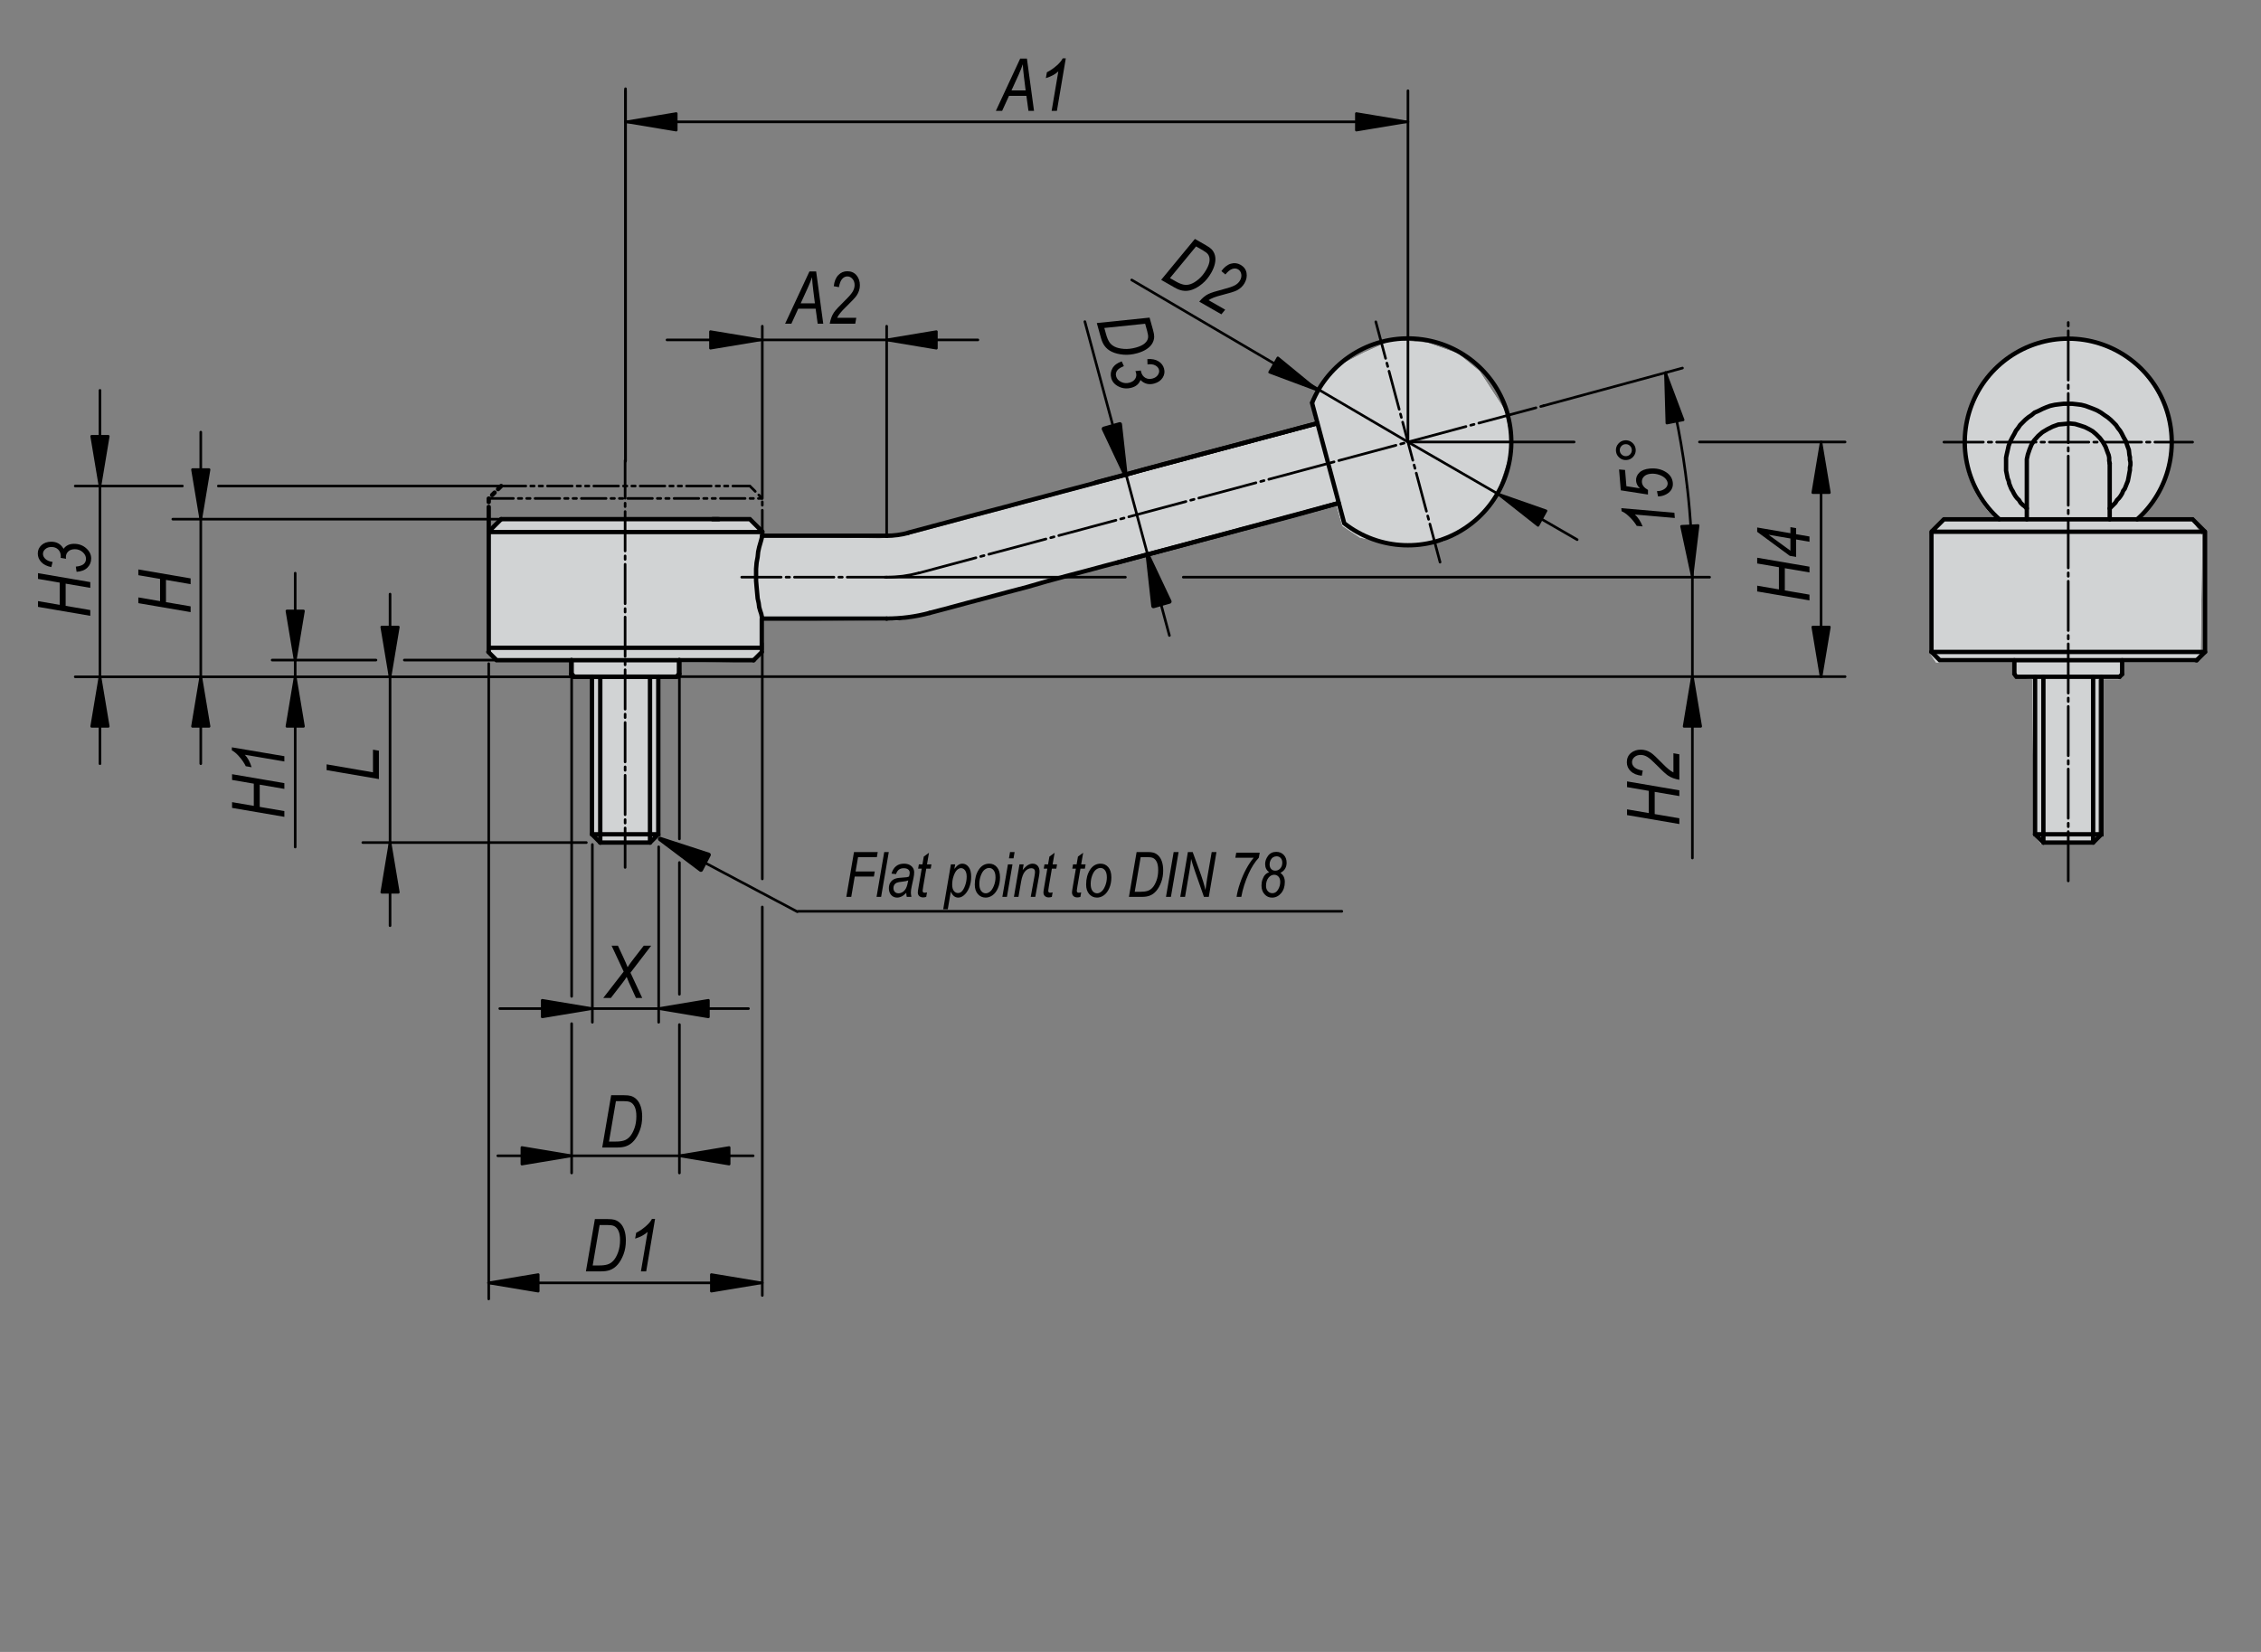 <?xml version="1.0" encoding="utf-8"?>
<!-- Generator: Adobe Illustrator 16.0.3, SVG Export Plug-In . SVG Version: 6.00 Build 0)  -->
<!DOCTYPE svg PUBLIC "-//W3C//DTD SVG 1.1//EN" "http://www.w3.org/Graphics/SVG/1.1/DTD/svg11.dtd">
<svg version="1.1" id="K0114-06400-1A32X20" xmlns="http://www.w3.org/2000/svg" xmlns:xlink="http://www.w3.org/1999/xlink"
	 x="0px" y="0px" width="650px" height="475px" viewBox="0 0 650 475" enable-background="new 0 0 650 475" xml:space="preserve">
<rect x="0" y="0" width="650" height="475" fill="#808080" stroke="none"/>
<polygon fill="#FFFFFF" points="208.565,153.489 206.14,178.223 257.588,178.502 262.936,177.66 268,175.971 384.237,145.296 
	385.926,151.205 390.993,154.583 398.028,155.988 404.214,157.115 414.916,155.708 424.762,148.953 430.391,141.636 
	434.613,128.692 432.642,117.998 425.328,106.741 419.131,101.675 410.412,98.58 400.278,97.737 392.118,101.394 385.082,105.053 
	380.298,110.398 376.92,116.31 378.327,122.5 261.808,153.74 256.742,154.583 252.802,154.865 220.439,154.3 "/>
<polygon fill="#FFFFFF" points="216.051,149.324 144.502,148.948 141.094,152.73 140.718,186.803 142.985,189.83 164.188,189.83 
	164.188,193.237 164.942,194.751 170.172,194.815 170.074,239.828 172.471,242.453 186.738,242.341 188.793,239.828 
	188.793,195.058 194.47,195.13 195.605,193.615 195.605,190.586 216.805,190.211 218.697,186.803 219.076,153.489 "/>
<g>
	<polygon fill="#FFFFFF" points="573.709,149.564 559.198,149.564 554.801,153.523 554.801,187.824 556.561,190.463 
		578.546,190.463 578.546,194.42 584.263,195.301 584.707,240.158 586.907,242.797 600.977,242.797 603.176,239.719 
		603.176,195.301 609.332,195.301 609.775,190.463 630.885,190.463 632.645,187.383 633.081,153.962 630.001,149.564 
		614.609,148.683 	"/>
	<path fill="#FFFFFF" d="M623.841,127.575c0,16.515-13.285,29.906-29.684,29.906c-16.394,0-29.682-13.391-29.682-29.906
		c0-16.518,13.288-29.905,29.682-29.905C610.556,97.67,623.841,111.057,623.841,127.575z"/>
</g>
<polygon fill="#D1D3D4" points="210.668,153.489 210.343,178.223 257.588,178.502 262.936,177.66 268,175.971 384.237,145.296 
	385.926,151.205 390.993,154.583 398.028,155.988 404.214,157.115 414.916,155.708 424.762,148.953 430.391,141.636 
	434.613,128.692 432.642,117.998 425.328,106.741 419.131,101.675 410.412,98.58 400.278,97.737 392.118,101.394 385.082,105.053 
	380.298,110.398 376.92,116.31 378.327,122.5 261.808,153.74 256.742,154.583 252.802,154.865 220.439,154.3 "/>
<polygon fill="#D1D3D4" points="216.051,149.324 144.502,148.948 141.094,152.73 140.718,186.803 142.985,189.83 164.188,189.83 
	164.188,193.237 164.942,194.751 170.172,194.815 170.074,239.828 172.471,242.453 186.738,242.341 188.793,239.828 
	188.793,195.058 194.47,195.13 195.605,193.615 195.605,190.586 216.805,190.211 218.697,186.803 219.076,153.489 "/>
<g>
	<polygon fill="#D1D3D4" points="573.709,149.564 559.198,149.564 554.801,153.523 554.801,187.824 556.561,190.463 
		578.546,190.463 578.546,194.42 584.263,195.301 584.707,240.158 586.907,242.797 600.977,242.797 603.176,239.719 
		603.176,195.301 609.332,195.301 609.775,190.463 630.885,190.463 632.645,187.383 633.081,153.962 630.001,149.564 
		614.609,148.683 	"/>
	<path fill="#D1D3D4" d="M623.841,127.575c0,16.515-13.285,29.906-29.684,29.906c-16.394,0-29.682-13.391-29.682-29.906
		c0-16.518,13.288-29.905,29.682-29.905C610.556,97.67,623.841,111.057,623.841,127.575z"/>
</g>
<path fill="none" stroke="#000000" stroke-width="1.25" stroke-linecap="round" stroke-miterlimit="1.5" d="M377.201,115.914
	l9.24,34.557c10.063,7.887,24.048,8.446,34.714,1.393c10.663-7.057,15.618-20.146,12.295-32.493"/>
<path fill="none" stroke="#000000" stroke-width="1.25" stroke-miterlimit="1.5" d="M433.513,119.342
	c-3.335-12.375-14.214-21.229-27.011-21.98c-12.791-0.749-24.632,6.771-29.387,18.672"/>
<line fill="none" stroke="#000000" stroke-width="1.25" stroke-linecap="round" stroke-miterlimit="1.5" x1="189.359" y1="194.561" x2="170.292" y2="194.561"/>
<line fill="none" stroke="#000000" stroke-width="1.25" stroke-linecap="round" stroke-miterlimit="1.5" x1="165.078" y1="194.561" x2="164.335" y2="193.817"/>
<line fill="none" stroke="#000000" stroke-width="1.25" stroke-linecap="round" stroke-miterlimit="1.5" x1="195.317" y1="193.817" x2="194.573" y2="194.561"/>
<line fill="none" stroke="#000000" stroke-width="1.25" stroke-linecap="round" stroke-miterlimit="1.5" x1="164.335" y1="193.817" x2="164.335" y2="189.799"/>
<line fill="none" stroke="#000000" stroke-width="1.25" stroke-linecap="round" stroke-miterlimit="1.5" x1="195.317" y1="189.799" x2="195.317" y2="193.817"/>
<line fill="none" stroke="#000000" stroke-width="1.25" stroke-linecap="round" stroke-miterlimit="1.5" x1="170.292" y1="194.561" x2="165.078" y2="194.561"/>
<line fill="none" stroke="#000000" stroke-width="1.25" stroke-linecap="round" stroke-miterlimit="1.5" x1="194.573" y1="194.561" x2="189.359" y2="194.561"/>
<polyline fill="none" stroke="#000000" stroke-width="1.25" stroke-linecap="round" stroke-miterlimit="1.5" points="
	219.148,177.88 219.148,177.731 219.002,177.283 218.854,176.538 218.555,175.646 218.256,174.603 218.106,173.412 217.811,172.072 
	217.661,170.432 217.511,168.794 217.363,167.006 217.363,165.368 217.363,163.58 217.511,161.793 217.811,160.153 217.96,158.664 
	218.256,157.323 218.555,156.281 218.854,155.24 219.002,154.642 219.148,154.048 "/>
<line fill="none" stroke="#000000" stroke-width="1.25" stroke-linecap="round" stroke-miterlimit="1.5" x1="219.148" y1="154.048" x2="219.148" y2="152.854"/>
<line fill="none" stroke="#000000" stroke-width="1.25" stroke-linecap="round" stroke-miterlimit="1.5" x1="140.501" y1="187.414" x2="140.501" y2="152.854"/>
<line fill="none" stroke="#000000" stroke-width="1.25" stroke-linecap="round" stroke-miterlimit="1.5" x1="218.999" y1="186.783" x2="218.999" y2="177.88"/>
<polyline fill="none" stroke="#000000" stroke-width="1.25" stroke-linecap="round" stroke-miterlimit="1.5" points="
	219.148,152.854 215.573,149.28 204.852,149.28 "/>
<line fill="none" stroke="#000000" stroke-width="1.25" stroke-linecap="round" stroke-miterlimit="1.5" x1="140.501" y1="152.854" x2="144.076" y2="149.28"/>
<line fill="none" stroke="#000000" stroke-width="1.25" stroke-linecap="round" stroke-miterlimit="1.5" x1="144.076" y1="149.28" x2="206.664" y2="149.28"/>
<polyline fill="none" stroke="#000000" stroke-width="1.25" stroke-linecap="round" stroke-miterlimit="1.5" points="254.9,154.048 
	253.259,154.048 251.475,154.048 249.835,154.048 248.047,154.048 246.41,154.048 244.77,154.048 242.982,154.048 241.345,154.048 
	239.558,154.048 237.92,154.048 236.131,154.048 234.491,154.048 232.853,154.048 231.067,154.048 229.428,154.048 227.64,154.048 
	226.002,154.048 224.214,154.048 222.578,154.048 219.148,154.048 "/>
<polyline fill="none" stroke="#000000" stroke-width="1.25" stroke-linecap="round" stroke-miterlimit="1.5" points="
	219.148,177.88 220.938,177.88 222.578,177.88 224.214,177.88 226.002,177.88 227.64,177.88 229.428,177.88 231.067,177.88 
	232.853,177.88 234.491,177.88 236.131,177.88 237.92,177.88 239.558,177.88 241.345,177.88 242.982,177.88 244.77,177.88 
	246.41,177.88 248.047,177.88 249.835,177.88 251.475,177.88 254.9,177.88 "/>
<path fill="none" stroke="#000000" stroke-width="1.25" stroke-linecap="round" stroke-miterlimit="1.5" d="M254.9,154.048
	c2.082,0,4.159-0.275,6.17-0.814"/>
<path fill="none" stroke="#000000" stroke-width="1.25" stroke-linecap="round" stroke-miterlimit="1.5" d="M254.9,177.88
	c4.167,0,8.313-0.546,12.334-1.624"/>
<polyline fill="none" stroke="#000000" stroke-width="1.25" stroke-linecap="round" stroke-miterlimit="1.5" points="
	378.692,121.725 373.032,123.212 367.52,124.703 361.859,126.191 356.353,127.682 350.691,129.17 345.028,130.662 339.518,132.152 
	333.858,133.639 328.346,135.129 322.688,136.768 317.025,138.255 311.515,139.748 305.853,141.237 300.338,142.726 
	294.674,144.216 289.162,145.705 283.498,147.195 277.838,148.685 272.325,150.174 261.156,153.153 "/>
<polyline fill="none" stroke="#000000" stroke-width="1.25" stroke-linecap="round" stroke-miterlimit="1.5" points="
	267.265,176.241 272.923,174.751 278.435,173.262 284.093,171.771 289.609,170.283 295.27,168.794 300.932,167.156 306.449,165.665 
	312.11,164.175 317.623,162.687 323.282,161.197 328.792,159.707 334.452,158.219 340.114,156.728 345.625,155.24 351.285,153.75 
	356.797,152.26 362.457,150.771 368.118,149.28 373.631,147.792 384.801,144.662 "/>
<line fill="none" stroke="#000000" stroke-width="0.75" stroke-linecap="round" stroke-miterlimit="1.5" x1="340.18" y1="165.963" x2="491.477" y2="165.963"/>
<line fill="none" stroke="#000000" stroke-width="0.75" stroke-linecap="round" stroke-miterlimit="1.5" x1="486.534" y1="165.963" x2="486.534" y2="246.723"/>
<line fill="none" stroke="#000000" stroke-width="0.75" stroke-linecap="round" stroke-miterlimit="1.5" x1="189.462" y1="194.561" x2="530.436" y2="194.561"/>
<line fill="none" stroke="#000000" stroke-width="0.75" stroke-linecap="round" stroke-miterlimit="1.5" x1="488.568" y1="127.086" x2="530.436" y2="127.086"/>
<line fill="none" stroke="#000000" stroke-width="0.75" stroke-linecap="round" stroke-miterlimit="1.5" x1="404.762" y1="127.086" x2="452.54" y2="127.086"/>
<polyline fill="none" stroke="#000000" stroke-width="0.75" stroke-linecap="round" stroke-miterlimit="1.5" points="
	523.531,194.561 523.531,160.75 523.531,127.086 "/>
<line fill="none" stroke="#000000" stroke-width="0.75" stroke-linecap="round" stroke-miterlimit="1.5" x1="443.786" y1="116.659" x2="483.68" y2="105.833"/>
<path fill="none" stroke="#000000" stroke-width="0.75" stroke-linecap="round" stroke-miterlimit="1.5" d="M486.534,165.963
	c0-8.632-0.488-17.259-1.472-25.836"/>
<path fill="none" stroke="#000000" stroke-width="0.75" stroke-linecap="round" stroke-miterlimit="1.5" d="M485.047,140.046
	c-1.275-11.099-3.367-22.089-6.267-32.878"/>
<line fill="none" stroke="#000000" stroke-width="0.75" stroke-linecap="round" stroke-miterlimit="1.5" x1="404.762" y1="127.086" x2="453.413" y2="155.178"/>
<line fill="none" stroke="#000000" stroke-width="0.75" stroke-linecap="round" stroke-miterlimit="1.5" x1="404.762" y1="127.086" x2="325.347" y2="80.5"/>
<line fill="none" stroke="#000000" stroke-width="1.25" stroke-linecap="round" stroke-miterlimit="1.5" x1="378.692" y1="121.725" x2="315.089" y2="138.705"/>
<line fill="none" stroke="#000000" stroke-width="1.25" stroke-linecap="round" stroke-miterlimit="1.5" x1="384.801" y1="144.662" x2="321.197" y2="161.793"/>
<line fill="none" stroke="#000000" stroke-width="0.75" stroke-linecap="round" stroke-miterlimit="1.5" x1="336.185" y1="182.729" x2="311.884" y2="92.479"/>
<line fill="none" stroke="#000000" stroke-width="0.75" stroke-linecap="round" stroke-miterlimit="1.5" x1="219.148" y1="143.322" x2="219.148" y2="93.802"/>
<line fill="none" stroke="#000000" stroke-width="0.75" stroke-linecap="round" stroke-miterlimit="1.5" x1="254.9" y1="154.048" x2="254.9" y2="93.802"/>
<polyline fill="none" stroke="#000000" stroke-width="0.75" stroke-linecap="round" stroke-miterlimit="1.5" points="
	191.755,97.739 221.547,97.739 281.129,97.739 "/>
<line fill="none" stroke="#000000" stroke-width="0.75" stroke-linecap="round" stroke-miterlimit="1.5" x1="179.825" y1="132.597" x2="179.825" y2="26.094"/>
<line fill="none" stroke="#000000" stroke-width="0.75" stroke-linecap="round" stroke-miterlimit="1.5" x1="404.762" y1="127.086" x2="404.762" y2="26.094"/>
<polyline fill="none" stroke="#000000" stroke-width="0.75" stroke-linecap="round" stroke-miterlimit="1.5" points="
	179.825,35.031 292.292,35.031 404.762,35.031 "/>
<line fill="none" stroke="#000000" stroke-width="0.75" stroke-linecap="round" stroke-miterlimit="1.5" x1="179.825" y1="132.597" x2="179.825" y2="25.52"/>
<line fill="none" stroke="#000000" stroke-width="0.75" stroke-linecap="round" stroke-miterlimit="1.5" x1="170.292" y1="242.834" x2="170.292" y2="293.946"/>
<line fill="none" stroke="#000000" stroke-width="0.75" stroke-linecap="round" stroke-miterlimit="1.5" x1="189.359" y1="243.5" x2="189.359" y2="293.946"/>
<polyline fill="none" stroke="#000000" stroke-width="0.75" stroke-linecap="round" stroke-miterlimit="1.5" points="
	143.68,290.011 187.422,290.011 215.169,290.011 "/>
<line fill="none" stroke="#000000" stroke-width="0.75" stroke-linecap="round" stroke-miterlimit="1.5" x1="164.335" y1="294.34" x2="164.335" y2="337.278"/>
<line fill="none" stroke="#000000" stroke-width="0.75" stroke-linecap="round" stroke-miterlimit="1.5" x1="164.335" y1="191.674" x2="164.335" y2="286.5"/>
<line fill="none" stroke="#000000" stroke-width="0.75" stroke-linecap="round" stroke-miterlimit="1.5" x1="195.317" y1="294.614" x2="195.317" y2="337.278"/>
<line fill="none" stroke="#000000" stroke-width="0.75" stroke-linecap="round" stroke-miterlimit="1.5" x1="195.317" y1="248.016" x2="195.317" y2="285.902"/>
<line fill="none" stroke="#000000" stroke-width="0.75" stroke-linecap="round" stroke-miterlimit="1.5" x1="195.317" y1="192.217" x2="195.317" y2="241.228"/>
<polyline fill="none" stroke="#000000" stroke-width="0.75" stroke-linecap="round" stroke-miterlimit="1.5" points="
	143.111,332.34 167.21,332.34 216.525,332.34 "/>
<line fill="none" stroke="#000000" stroke-width="0.75" stroke-linecap="round" stroke-miterlimit="1.5" x1="140.501" y1="190.834" x2="140.501" y2="373.5"/>
<line fill="none" stroke="#000000" stroke-width="0.75" stroke-linecap="round" stroke-miterlimit="1.5" x1="219.148" y1="260.791" x2="219.148" y2="372.5"/>
<line fill="none" stroke="#000000" stroke-width="0.75" stroke-linecap="round" stroke-miterlimit="1.5" x1="219.148" y1="184.917" x2="219.148" y2="252.723"/>
<polyline fill="none" stroke="#000000" stroke-width="0.75" stroke-linecap="round" stroke-miterlimit="1.5" points="
	140.501,368.883 179.825,368.883 219.148,368.883 "/>
<line fill="none" stroke="#000000" stroke-width="0.75" stroke-linecap="round" stroke-miterlimit="1.5" x1="143.087" y1="189.799" x2="116.236" y2="189.799"/>
<line fill="none" stroke="#000000" stroke-width="0.75" stroke-linecap="round" stroke-miterlimit="1.5" x1="108.09" y1="189.799" x2="78.242" y2="189.799"/>
<line fill="none" stroke="#000000" stroke-width="0.75" stroke-linecap="round" stroke-miterlimit="1.5" x1="84.866" y1="164.813" x2="84.866" y2="243.561"/>
<line fill="none" stroke="#000000" stroke-width="0.75" stroke-linecap="round" stroke-miterlimit="1.5" x1="148.612" y1="149.28" x2="49.678" y2="149.28"/>
<polyline fill="none" stroke="#000000" stroke-width="0.75" stroke-linecap="round" stroke-miterlimit="1.5" points="57.72,219.587 
	57.72,190.404 57.72,124.255 "/>
<line fill="none" stroke="#000000" stroke-width="0.75" stroke-linecap="round" stroke-miterlimit="1.5" stroke-dasharray="17.008,1.417,0.992,1.417" x1="264.136" y1="164.772" x2="443.786" y2="116.659"/>
<line fill="none" stroke="#000000" stroke-width="0.75" stroke-linecap="round" stroke-miterlimit="1.5" stroke-dasharray="11.339,1.417,0.992,1.417" x1="413.993" y1="161.643" x2="395.524" y2="92.527"/>
<path fill="none" stroke="#000000" stroke-width="0.75" stroke-linecap="round" stroke-miterlimit="1.5" stroke-dasharray="11.339,1.417,0.992,1.417" d="
	M254.9,165.963c3.123,0,6.234-0.41,9.252-1.217"/>
<line fill="none" stroke="#000000" stroke-width="0.75" stroke-linecap="round" stroke-miterlimit="1.5" stroke-dasharray="11.339,1.417,0.992,1.417" x1="254.9" y1="165.963" x2="212.841" y2="165.963"/>
<line fill="none" stroke="#000000" stroke-width="0.75" stroke-linecap="round" stroke-miterlimit="1.5" stroke-dasharray="7.087,1.417,0.992,1.417,0.992,1.417" x1="140.501" y1="143.322" x2="219.148" y2="143.322"/>
<polyline fill="none" stroke="#000000" stroke-width="0.75" stroke-linecap="round" stroke-miterlimit="1.5" stroke-dasharray="7.087,1.417,0.992,1.417,0.992,1.417" points="
	144.076,139.748 215.573,139.748 219.148,143.322 219.148,152.854 "/>
<polyline fill="none" stroke="#000000" stroke-width="1.25" stroke-linecap="round" stroke-miterlimit="1.5" stroke-dasharray="7.087,1.417,0.992,1.417,0.992,1.417" points="
	140.501,152.854 140.501,143.322 144.076,139.748 "/>
<polyline fill="none" stroke="#000000" stroke-width="1.25" stroke-linecap="round" stroke-miterlimit="1.5" points="
	216.655,189.84 142.773,189.84 140.389,187.453 "/>
<line fill="none" stroke="#000000" stroke-width="1.25" stroke-linecap="round" stroke-miterlimit="1.5" x1="216.655" y1="189.84" x2="219.039" y2="187.453"/>
<line fill="none" stroke="#000000" stroke-width="1.25" stroke-linecap="round" stroke-miterlimit="1.5" x1="195.207" y1="193.859" x2="195.207" y2="189.84"/>
<line fill="none" stroke="#000000" stroke-width="1.25" stroke-linecap="round" stroke-miterlimit="1.5" x1="164.225" y1="189.84" x2="164.225" y2="193.859"/>
<line fill="none" stroke="#000000" stroke-width="1.25" stroke-linecap="round" stroke-miterlimit="1.5" x1="180.458" y1="194.607" x2="164.967" y2="194.607"/>
<line fill="none" stroke="#000000" stroke-width="1.25" stroke-linecap="round" stroke-miterlimit="1.5" x1="194.46" y1="194.607" x2="180.458" y2="194.607"/>
<line fill="none" stroke="#000000" stroke-width="1.25" stroke-linecap="round" stroke-miterlimit="1.5" x1="194.46" y1="194.607" x2="195.207" y2="193.859"/>
<line fill="none" stroke="#000000" stroke-width="1.25" stroke-linecap="round" stroke-miterlimit="1.5" x1="164.225" y1="193.859" x2="164.967" y2="194.607"/>
<line fill="none" stroke="#000000" stroke-width="1.25" stroke-linecap="round" stroke-miterlimit="1.5" x1="140.627" y1="186.263" x2="218.552" y2="186.263"/>
<line fill="none" stroke="#000000" stroke-width="1.25" stroke-linecap="round" stroke-miterlimit="1.5" x1="170.181" y1="194.607" x2="170.181" y2="239.89"/>
<polyline fill="none" stroke="#000000" stroke-width="1.25" stroke-linecap="round" stroke-miterlimit="1.5" points="
	189.246,194.607 189.246,239.89 170.181,239.89 "/>
<polyline fill="none" stroke="#000000" stroke-width="1.25" stroke-linecap="round" stroke-miterlimit="1.5" points="
	172.563,242.273 186.866,242.273 189.246,239.89 "/>
<line fill="none" stroke="#000000" stroke-width="1.25" stroke-linecap="round" stroke-miterlimit="1.5" x1="172.563" y1="242.273" x2="170.181" y2="239.89"/>
<line fill="none" stroke="#000000" stroke-width="1.25" stroke-linecap="round" stroke-miterlimit="1.5" x1="172.563" y1="242.273" x2="172.563" y2="194.607"/>
<line fill="none" stroke="#000000" stroke-width="1.25" stroke-linecap="round" stroke-miterlimit="1.5" x1="186.866" y1="242.273" x2="186.866" y2="194.607"/>
<line fill="none" stroke="#000000" stroke-width="0.75" stroke-linecap="round" stroke-miterlimit="1.5" stroke-dasharray="11.339,1.417,0.992,1.417" x1="179.713" y1="249.419" x2="179.713" y2="132.382"/>
<line fill="none" stroke="#000000" stroke-width="0.75" stroke-linecap="round" stroke-miterlimit="1.5" x1="168.563" y1="242.273" x2="104.299" y2="242.273"/>
<polyline fill="none" stroke="#000000" stroke-width="0.75" stroke-linecap="round" stroke-miterlimit="1.5" points="
	112.132,170.833 112.132,199.433 112.132,266.166 "/>
<path fill="none" stroke="#000000" stroke-width="1.25" stroke-linecap="round" stroke-miterlimit="1.5" d="M614.404,149.321
	c9.2-8.212,12.378-21.256,7.984-32.783c-4.384-11.53-15.438-19.15-27.769-19.161c-12.339-0.012-23.403,7.591-27.812,19.11
	c-4.413,11.519-1.258,24.569,7.931,32.798"/>
<polyline fill="none" stroke="#000000" stroke-width="1.25" stroke-linecap="round" stroke-miterlimit="1.5" points="
	582.675,146.196 582.077,145.598 581.481,145.153 580.883,144.558 580.438,143.81 579.841,143.213 579.395,142.62 578.945,141.874 
	578.654,141.277 578.204,140.532 577.902,139.791 577.607,139.043 577.461,138.299 577.163,137.556 577.016,136.81 576.86,136.064 
	576.713,135.32 576.713,134.426 576.713,133.681 576.713,132.937 576.713,132.341 576.713,131.595 576.86,130.852 577.163,129.51 
	577.461,128.169 577.902,126.979 578.506,125.787 579.099,124.744 579.549,123.85 580.141,123.105 580.74,122.213 581.481,121.469 
	582.225,120.723 583.118,119.979 584.013,119.383 584.91,118.639 585.948,118.189 587.14,117.593 588.187,117.146 589.375,116.703 
	590.719,116.403 591.908,116.255 593.25,116.104 594.441,116.104 595.779,116.104 597.122,116.255 598.311,116.403 599.506,116.703 
	600.699,117.146 601.888,117.593 602.929,118.04 603.972,118.639 605.019,119.383 605.912,119.979 606.803,120.723 607.551,121.469 
	608.293,122.213 608.888,123.105 609.489,123.85 609.932,124.597 610.531,125.787 611.126,126.83 611.574,128.169 612.014,129.363 
	612.17,130.852 612.314,131.449 612.314,132.19 612.467,132.937 612.467,133.681 612.314,134.426 612.314,135.172 612.17,135.915 
	612.014,136.81 611.87,137.556 611.72,138.299 611.419,139.043 611.126,139.791 610.826,140.532 610.378,141.129 610.083,141.874 
	609.634,142.62 609.188,143.213 608.591,143.81 608.145,144.558 607.551,145.153 607.105,145.598 606.506,146.196 "/>
<polyline fill="none" stroke="#000000" stroke-width="1.25" stroke-linecap="round" stroke-miterlimit="1.5" points="
	558.837,149.321 630.336,149.321 633.915,152.897 555.264,152.897 558.837,149.321 "/>
<polyline fill="none" stroke="#000000" stroke-width="1.25" stroke-linecap="round" stroke-miterlimit="1.5" points="
	631.529,189.84 557.652,189.84 555.264,187.453 "/>
<polyline fill="none" stroke="#000000" stroke-width="1.25" stroke-linecap="round" stroke-miterlimit="1.5" points="
	631.529,189.84 633.915,187.453 633.915,152.897 "/>
<line fill="none" stroke="#000000" stroke-width="1.25" stroke-linecap="round" stroke-miterlimit="1.5" x1="555.264" y1="152.897" x2="555.264" y2="187.453"/>
<polyline fill="none" stroke="#000000" stroke-width="1.25" stroke-linecap="round" stroke-miterlimit="1.5" points="
	582.675,149.321 582.675,133.234 582.675,132.044 582.968,130.701 583.419,129.363 584.013,127.872 584.755,126.682 585.948,125.34 
	587.14,124.296 588.631,123.404 590.123,122.659 591.76,122.063 593.396,121.913 595.036,121.765 596.528,121.913 598.018,122.361 
	599.357,122.807 600.55,123.404 601.594,123.999 602.637,124.892 603.674,125.935 604.566,127.128 605.316,128.467 605.912,130.104 
	606.207,130.852 606.36,131.595 606.36,132.491 606.506,133.234 "/>
<polyline fill="none" stroke="#000000" stroke-width="1.25" stroke-linecap="round" stroke-miterlimit="1.5" points="
	606.506,149.321 606.506,148.576 606.506,147.833 606.506,147.086 606.506,146.343 606.506,145.45 606.506,144.706 606.506,143.959 
	606.506,143.213 606.506,142.471 606.506,141.726 606.506,140.98 606.506,140.235 606.506,139.344 606.506,138.597 606.506,137.854 
	606.506,137.107 606.506,136.362 606.506,135.62 606.506,134.872 606.506,133.234 "/>
<line fill="none" stroke="#000000" stroke-width="1.25" stroke-linecap="round" stroke-miterlimit="1.5" x1="579.099" y1="189.84" x2="579.099" y2="193.859"/>
<line fill="none" stroke="#000000" stroke-width="1.25" stroke-linecap="round" stroke-miterlimit="1.5" x1="610.083" y1="193.859" x2="610.083" y2="189.84"/>
<polyline fill="none" stroke="#000000" stroke-width="1.25" stroke-linecap="round" stroke-miterlimit="1.5" points="
	609.338,194.607 579.697,194.607 579.099,193.859 "/>
<line fill="none" stroke="#000000" stroke-width="1.25" stroke-linecap="round" stroke-miterlimit="1.5" x1="609.338" y1="194.607" x2="610.083" y2="193.859"/>
<line fill="none" stroke="#000000" stroke-width="1.25" stroke-linecap="round" stroke-miterlimit="1.5" x1="585.054" y1="194.607" x2="585.054" y2="239.89"/>
<polyline fill="none" stroke="#000000" stroke-width="1.25" stroke-linecap="round" stroke-miterlimit="1.5" points="
	604.121,194.607 604.121,239.89 585.054,239.89 "/>
<polyline fill="none" stroke="#000000" stroke-width="1.25" stroke-linecap="round" stroke-miterlimit="1.5" points="
	587.441,242.273 601.741,242.273 604.121,239.89 "/>
<line fill="none" stroke="#000000" stroke-width="1.25" stroke-linecap="round" stroke-miterlimit="1.5" x1="587.441" y1="242.273" x2="585.054" y2="239.89"/>
<line fill="none" stroke="#000000" stroke-width="1.25" stroke-linecap="round" stroke-miterlimit="1.5" x1="555.264" y1="187.453" x2="633.915" y2="187.453"/>
<line fill="none" stroke="#000000" stroke-width="1.25" stroke-linecap="round" stroke-miterlimit="1.5" x1="587.441" y1="242.273" x2="587.441" y2="194.607"/>
<line fill="none" stroke="#000000" stroke-width="1.25" stroke-linecap="round" stroke-miterlimit="1.5" x1="601.741" y1="242.273" x2="601.741" y2="194.607"/>
<line fill="none" stroke="#000000" stroke-width="0.75" stroke-linecap="round" stroke-miterlimit="1.5" stroke-dasharray="14.173,1.417,0.992,1.417" x1="594.588" y1="253.296" x2="594.588" y2="91.417"/>
<line fill="none" stroke="#000000" stroke-width="0.75" stroke-linecap="round" stroke-miterlimit="1.5" stroke-dasharray="11.339,1.417,0.992,1.417" x1="558.837" y1="127.128" x2="630.336" y2="127.128"/>
<line fill="none" stroke="#000000" stroke-width="1.25" stroke-linecap="round" stroke-miterlimit="1.5" x1="140.627" y1="152.981" x2="218.552" y2="152.981"/>
<line fill="none" stroke="#000000" stroke-width="0.75" stroke-linecap="round" stroke-miterlimit="1.5" x1="144.076" y1="139.748" x2="62.765" y2="139.748"/>
<line fill="none" stroke="#000000" stroke-width="0.75" stroke-linecap="round" stroke-miterlimit="1.5" x1="52.43" y1="139.748" x2="21.63" y2="139.748"/>
<line fill="none" stroke="#000000" stroke-width="0.75" stroke-linecap="round" stroke-miterlimit="1.5" x1="164.967" y1="194.607" x2="21.63" y2="194.607"/>
<line fill="none" stroke="#000000" stroke-width="0.75" stroke-linecap="round" stroke-miterlimit="1.5" x1="28.742" y1="112.244" x2="28.742" y2="219.594"/>
<polyline stroke="#000000" stroke-width="0.75" stroke-linecap="round" stroke-linejoin="round" stroke-miterlimit="1.5" points="
	28.742,208.862 26.358,208.862 28.742,194.561 31.126,208.862 28.742,208.862 "/>
<polyline stroke="#000000" stroke-width="0.75" stroke-linecap="round" stroke-linejoin="round" stroke-miterlimit="1.5" points="
	57.72,208.862 55.337,208.862 57.72,194.561 60.104,208.862 57.72,208.862 "/>
<polyline stroke="#000000" stroke-width="0.75" stroke-linecap="round" stroke-linejoin="round" stroke-miterlimit="1.5" points="
	84.866,208.862 82.482,208.862 84.866,194.561 87.249,208.862 84.866,208.862 "/>
<polyline stroke="#000000" stroke-width="0.75" stroke-linecap="round" stroke-linejoin="round" stroke-miterlimit="1.5" points="
	112.132,256.57 109.75,256.57 112.132,242.271 114.517,256.57 112.132,256.57 "/>
<polyline stroke="#000000" stroke-width="0.75" stroke-linecap="round" stroke-linejoin="round" stroke-miterlimit="1.5" points="
	486.534,208.862 484.153,208.862 486.534,194.561 488.921,208.862 486.534,208.862 "/>
<polyline stroke="#000000" stroke-width="0.75" stroke-linecap="round" stroke-linejoin="round" stroke-miterlimit="1.5" points="
	523.531,141.649 521.148,141.649 523.531,127.35 525.916,141.649 523.531,141.649 "/>
<polyline stroke="#000000" stroke-width="0.75" stroke-linecap="round" stroke-linejoin="round" stroke-miterlimit="1.5" points="
	481.535,121.199 479.197,121.658 478.781,107.167 483.874,120.738 481.535,121.199 "/>
<polyline stroke="#000000" stroke-width="0.75" stroke-linecap="round" stroke-linejoin="round" stroke-miterlimit="1.5" points="
	28.742,125.448 31.126,125.448 28.742,139.747 26.358,125.448 28.742,125.448 "/>
<polyline stroke="#000000" stroke-width="0.75" stroke-linecap="round" stroke-linejoin="round" stroke-miterlimit="1.5" points="
	57.72,135.025 60.104,135.025 57.72,149.321 55.337,135.025 57.72,135.025 "/>
<polyline stroke="#000000" stroke-width="0.75" stroke-linecap="round" stroke-linejoin="round" stroke-miterlimit="1.5" points="
	84.866,175.674 87.249,175.674 84.866,189.973 82.482,175.674 84.866,175.674 "/>
<polyline stroke="#000000" stroke-width="0.75" stroke-linecap="round" stroke-linejoin="round" stroke-miterlimit="1.5" points="
	112.131,180.303 114.515,180.303 112.131,194.604 109.748,180.303 112.131,180.303 "/>
<polyline stroke="#000000" stroke-width="0.75" stroke-linecap="round" stroke-linejoin="round" stroke-miterlimit="1.5" points="
	523.529,180.303 525.916,180.303 523.529,194.604 521.148,180.303 523.529,180.303 "/>
<polyline stroke="#000000" stroke-width="0.75" stroke-linecap="round" stroke-linejoin="round" stroke-miterlimit="1.5" points="
	485.797,151.218 488.18,151.108 486.454,165.505 483.417,151.33 485.797,151.218 "/>
<polyline stroke="#000000" stroke-width="0.75" stroke-linecap="round" stroke-linejoin="round" stroke-miterlimit="1.5" points="
	155.88,290.012 155.88,287.627 170.181,290.012 155.88,292.394 155.88,290.012 "/>
<polyline stroke="#000000" stroke-width="0.75" stroke-linecap="round" stroke-linejoin="round" stroke-miterlimit="1.5" points="
	150.034,332.343 150.034,329.959 164.335,332.343 150.034,334.727 150.034,332.343 "/>
<polyline stroke="#000000" stroke-width="0.75" stroke-linecap="round" stroke-linejoin="round" stroke-miterlimit="1.5" points="
	204.506,368.883 204.506,366.497 218.807,368.883 204.506,371.264 204.506,368.883 "/>
<polyline stroke="#000000" stroke-width="0.75" stroke-linecap="round" stroke-linejoin="round" stroke-miterlimit="1.5" points="
	269.199,97.74 269.199,100.123 254.9,97.74 269.199,95.355 269.199,97.74 "/>
<polyline stroke="#000000" stroke-width="0.75" stroke-linecap="round" stroke-linejoin="round" stroke-miterlimit="1.5" points="
	443.307,148.978 442.163,151.067 430.779,142.094 444.459,146.889 443.307,148.978 "/>
<polyline stroke="#000000" stroke-width="1.25" stroke-linecap="round" stroke-linejoin="round" stroke-miterlimit="1.5" points="
	333.891,173.615 331.598,174.264 330,159.854 336.185,172.967 333.891,173.615 "/>
<polyline stroke="#000000" stroke-width="0.75" stroke-linecap="round" stroke-linejoin="round" stroke-miterlimit="1.5" points="
	389.935,35.035 389.935,32.649 404.232,35.035 389.935,37.414 389.935,35.035 "/>
<polyline stroke="#000000" stroke-width="0.75" stroke-linecap="round" stroke-linejoin="round" stroke-miterlimit="1.5" points="
	204.252,97.74 204.252,95.355 218.552,97.74 204.252,100.123 204.252,97.74 "/>
<polyline stroke="#000000" stroke-width="1.25" stroke-linecap="round" stroke-linejoin="round" stroke-miterlimit="1.5" points="
	319.642,122.654 321.936,122.006 323.53,136.413 317.348,123.303 319.642,122.654 "/>
<polyline stroke="#000000" stroke-width="0.75" stroke-linecap="round" stroke-linejoin="round" stroke-miterlimit="1.5" points="
	366.174,104.968 367.366,102.898 378.571,112.096 364.99,107.031 366.174,104.968 "/>
<polyline stroke="#000000" stroke-width="0.75" stroke-linecap="round" stroke-linejoin="round" stroke-miterlimit="1.5" points="
	194.409,35.035 194.409,37.414 180.107,35.035 194.409,32.649 194.409,35.035 "/>
<polyline stroke="#000000" stroke-width="0.75" stroke-linecap="round" stroke-linejoin="round" stroke-miterlimit="1.5" points="
	203.658,290.012 203.658,292.394 189.359,290.012 203.658,287.627 203.658,290.012 "/>
<polyline stroke="#000000" stroke-width="0.75" stroke-linecap="round" stroke-linejoin="round" stroke-miterlimit="1.5" points="
	209.617,332.343 209.617,334.727 195.317,332.343 209.617,329.959 209.617,332.343 "/>
<polyline stroke="#000000" stroke-width="0.75" stroke-linecap="round" stroke-linejoin="round" stroke-miterlimit="1.5" points="
	154.732,368.883 154.732,371.264 140.432,368.883 154.732,366.497 154.732,368.883 "/>
<g>
	<path d="M225.701,93.088l6.995-15.032h1.936l2.041,15.032h-1.6l-0.594-4.327h-4.995l-1.978,4.327H225.701z M230.194,87.213h4.072
		l-0.471-3.773c-0.185-1.49-0.301-2.738-0.349-3.743c-0.273,0.861-0.681,1.883-1.221,3.066L230.194,87.213z"/>
	<path d="M238.538,93.088c0.219-1.285,0.615-2.358,1.189-3.22c0.43-0.649,1.502-1.812,3.216-3.486
		c1.043-1.012,1.761-1.833,2.153-2.466s0.588-1.284,0.588-1.954c0-0.718-0.207-1.311-0.619-1.779s-0.898-0.703-1.458-0.703
		c-0.573,0-1.074,0.243-1.504,0.728s-0.737,1.271-0.921,2.358l-1.487-0.267c0.15-1.381,0.583-2.444,1.297-3.189
		s1.578-1.118,2.589-1.118c1.114,0,1.996,0.386,2.646,1.158s0.974,1.729,0.974,2.869c0,1.018-0.299,1.985-0.897,2.9
		c-0.369,0.578-1.415,1.7-3.137,3.368c-1.29,1.244-2.125,2.276-2.508,3.097h5.506l-0.297,1.702H238.538z"/>
</g>
<g>
	<path d="M286.292,31.878l6.995-15.032h1.936l2.041,15.032h-1.6l-0.594-4.327h-4.995l-1.978,4.327H286.292z M290.785,26.002h4.072
		l-0.471-3.773c-0.185-1.49-0.301-2.738-0.349-3.743c-0.273,0.861-0.681,1.883-1.221,3.066L290.785,26.002z"/>
	<path d="M302.328,31.878l1.926-11.351c-0.844,0.807-2.039,1.453-3.587,1.938l0.298-1.682c0.98-0.479,1.961-1.159,2.941-2.041
		c0.748-0.663,1.282-1.316,1.604-1.958h0.886l-2.551,15.094H302.328z"/>
</g>
<g>
	<path d="M173.129,329.952l2.574-15.032h3.718c0.833,0,1.468,0.065,1.905,0.194c0.642,0.186,1.213,0.53,1.715,1.036
		s0.89,1.179,1.163,2.021c0.273,0.84,0.41,1.808,0.41,2.901c0,1.456-0.224,2.777-0.671,3.963c-0.447,1.187-1,2.166-1.66,2.938
		c-0.659,0.772-1.429,1.313-2.31,1.619c-0.669,0.24-1.472,0.359-2.408,0.359H173.129z M175.075,328.25h1.954
		c0.914,0,1.69-0.098,2.328-0.292c0.638-0.195,1.209-0.575,1.714-1.14c0.504-0.564,0.943-1.356,1.314-2.376s0.558-2.179,0.558-3.479
		c0-1.143-0.162-2.051-0.485-2.725s-0.765-1.127-1.324-1.359c-0.402-0.171-1.032-0.257-1.891-0.257h-2.177L175.075,328.25z"/>
</g>
<g>
	<path d="M173.422,286.958l5.875-7.581l-3.475-7.451h1.82l1.583,3.405c0.547,1.172,0.947,2.097,1.2,2.775
		c0.427-0.689,1.075-1.587,1.944-2.693l2.703-3.487h2.132l-5.952,7.766l3.378,7.267h-1.797l-2.004-4.396
		c-0.183-0.402-0.407-0.955-0.672-1.658c-0.299,0.49-0.667,1.019-1.102,1.585l-3.448,4.469H173.422z"/>
</g>
<g>
	<path d="M168.444,365.572l2.574-15.032h3.718c0.833,0,1.468,0.065,1.905,0.194c0.642,0.186,1.213,0.53,1.715,1.036
		s0.89,1.179,1.163,2.021c0.273,0.84,0.41,1.808,0.41,2.901c0,1.456-0.224,2.777-0.671,3.963c-0.447,1.187-1,2.166-1.66,2.938
		c-0.659,0.772-1.429,1.313-2.31,1.619c-0.669,0.24-1.472,0.359-2.408,0.359H168.444z M170.389,363.87h1.954
		c0.914,0,1.69-0.098,2.328-0.292c0.638-0.195,1.209-0.575,1.714-1.14c0.504-0.564,0.943-1.356,1.314-2.376s0.558-2.179,0.558-3.479
		c0-1.143-0.162-2.051-0.485-2.725s-0.765-1.127-1.324-1.359c-0.402-0.171-1.032-0.257-1.891-0.257h-2.177L170.389,363.87z"/>
	<path d="M184.255,365.572l1.926-11.352c-0.844,0.808-2.039,1.453-3.587,1.938l0.298-1.682c0.98-0.479,1.961-1.159,2.941-2.04
		c0.748-0.663,1.282-1.316,1.604-1.959h0.886l-2.551,15.094H184.255z"/>
</g>
<g>
	<path d="M333.813,80.47l9.702-11.767l3.227,1.847c0.723,0.414,1.241,0.786,1.557,1.115c0.465,0.479,0.791,1.063,0.975,1.751
		c0.184,0.688,0.185,1.466,0.005,2.331c-0.181,0.865-0.543,1.772-1.087,2.722c-0.723,1.264-1.573,2.299-2.551,3.106
		c-0.978,0.807-1.943,1.382-2.899,1.725c-0.956,0.343-1.893,0.429-2.81,0.259c-0.7-0.125-1.456-0.42-2.268-0.885L333.813,80.47z
		 M336.348,79.959l1.695,0.971c0.793,0.454,1.516,0.755,2.165,0.902c0.65,0.147,1.335,0.102,2.053-0.137
		c0.719-0.239,1.492-0.709,2.322-1.409c0.829-0.7,1.565-1.614,2.212-2.742c0.567-0.992,0.878-1.86,0.933-2.606
		c0.054-0.746-0.104-1.358-0.473-1.837c-0.265-0.349-0.77-0.735-1.515-1.163l-1.89-1.081L336.348,79.959z"/>
	<path d="M344.759,86.736c0.828-1.008,1.706-1.741,2.632-2.204c0.695-0.35,2.203-0.826,4.521-1.428
		c1.409-0.359,2.44-0.716,3.096-1.07c0.654-0.354,1.147-0.822,1.48-1.403c0.356-0.623,0.473-1.24,0.347-1.852
		c-0.125-0.611-0.431-1.056-0.917-1.334c-0.496-0.284-1.052-0.323-1.666-0.115c-0.614,0.208-1.271,0.737-1.972,1.589l-1.156-0.97
		c0.815-1.123,1.72-1.831,2.709-2.123c0.99-0.292,1.925-0.187,2.804,0.317c0.965,0.553,1.539,1.326,1.719,2.318
		c0.181,0.993-0.013,1.984-0.579,2.974c-0.506,0.884-1.246,1.574-2.219,2.072c-0.607,0.317-2.072,0.772-4.396,1.364
		c-1.737,0.439-2.976,0.92-3.715,1.442l4.779,2.736l-1.104,1.329L344.759,86.736z"/>
</g>
<g>
	<path d="M315.312,92.889l15.171-1.564l1,3.58c0.224,0.803,0.332,1.432,0.324,1.887c-0.005,0.668-0.184,1.312-0.535,1.932
		c-0.353,0.618-0.896,1.173-1.633,1.663c-0.736,0.489-1.632,0.88-2.686,1.174c-1.402,0.392-2.734,0.532-3.997,0.42
		c-1.263-0.112-2.354-0.381-3.275-0.808c-0.922-0.427-1.649-1.024-2.183-1.79c-0.41-0.579-0.741-1.32-0.993-2.222L315.312,92.889z
		 M317.475,94.305L318,96.188c0.246,0.879,0.549,1.601,0.908,2.163c0.359,0.562,0.878,1.009,1.558,1.344
		c0.679,0.334,1.56,0.542,2.642,0.626c1.082,0.084,2.25-0.049,3.501-0.398c1.1-0.308,1.932-0.708,2.494-1.2
		c0.562-0.494,0.879-1.041,0.953-1.64c0.057-0.434-0.03-1.063-0.262-1.891l-0.586-2.097L317.475,94.305z"/>
	<path d="M322.478,103.908l0.617,1.371c-1.001,0.394-1.662,0.838-1.983,1.332c-0.321,0.494-0.4,1.034-0.237,1.62
		c0.193,0.691,0.671,1.223,1.435,1.597c0.763,0.372,1.565,0.441,2.406,0.206c0.756-0.211,1.3-0.583,1.633-1.116
		c0.333-0.533,0.41-1.12,0.232-1.759c-0.022-0.078-0.078-0.229-0.17-0.452l1.561-0.169c0.012,0.145,0.037,0.284,0.074,0.416
		c0.221,0.79,0.635,1.355,1.245,1.696c0.609,0.341,1.3,0.403,2.07,0.188c0.685-0.191,1.193-0.541,1.528-1.046
		c0.334-0.507,0.432-1.006,0.294-1.501c-0.147-0.528-0.51-0.942-1.086-1.239c-0.577-0.298-1.313-0.386-2.208-0.265l-0.045-1.531
		c1.293-0.098,2.353,0.107,3.181,0.618c0.827,0.51,1.365,1.211,1.613,2.099c0.26,0.929,0.131,1.802-0.386,2.62
		c-0.516,0.819-1.326,1.383-2.432,1.692c-0.757,0.211-1.465,0.233-2.125,0.066c-0.66-0.167-1.27-0.528-1.828-1.081
		c-0.208,0.555-0.521,1.015-0.941,1.381c-0.42,0.365-0.943,0.635-1.568,0.81c-1.324,0.37-2.562,0.275-3.712-0.283
		s-1.874-1.37-2.172-2.437c-0.285-1.021-0.171-1.972,0.342-2.854C320.329,105.005,321.216,104.345,322.478,103.908z"/>
</g>
<g>
	<path d="M81.75,234.879l-15.032-2.573v-1.654l6.245,1.069v-6.386l-6.245-1.068v-1.654l15.032,2.573v1.654l-7.085-1.213v6.385
		l7.085,1.213V234.879z"/>
	<path d="M81.75,218.954l-11.351-1.926c0.807,0.844,1.453,2.039,1.938,3.588l-1.682-0.299c-0.479-0.98-1.159-1.961-2.041-2.941
		c-0.663-0.747-1.316-1.282-1.958-1.604v-0.886l15.094,2.551V218.954z"/>
</g>
<g>
	<path d="M25.958,177.074L10.925,174.5v-1.654l6.245,1.069v-6.385l-6.245-1.069v-1.654l15.032,2.574v1.654l-7.085-1.213v6.385
		l7.085,1.213V177.074z"/>
	<path d="M22.02,164.42l-0.226-1.487c1.07-0.109,1.826-0.359,2.269-0.749s0.664-0.889,0.664-1.497c0-0.718-0.317-1.358-0.952-1.923
		c-0.635-0.563-1.389-0.846-2.262-0.846c-0.785,0-1.409,0.212-1.873,0.636c-0.464,0.424-0.696,0.967-0.696,1.63
		c0,0.082,0.014,0.243,0.041,0.482l-1.548-0.256c0.027-0.144,0.041-0.284,0.041-0.42c0-0.82-0.248-1.477-0.744-1.969
		c-0.495-0.492-1.143-0.738-1.943-0.738c-0.711,0-1.295,0.199-1.753,0.596s-0.687,0.853-0.687,1.367
		c0,0.548,0.238,1.043,0.712,1.485c0.476,0.442,1.161,0.725,2.056,0.848l-0.369,1.487c-1.271-0.253-2.237-0.736-2.897-1.451
		c-0.659-0.714-0.989-1.533-0.989-2.456c0-0.964,0.359-1.771,1.076-2.42s1.649-0.974,2.797-0.974c0.786,0,1.474,0.169,2.065,0.508
		c0.591,0.338,1.081,0.849,1.47,1.533c0.349-0.479,0.775-0.837,1.278-1.077c0.502-0.239,1.079-0.359,1.729-0.359
		c1.375,0,2.542,0.424,3.499,1.271c0.958,0.848,1.437,1.825,1.437,2.933c0,1.06-0.366,1.945-1.097,2.656
		S23.353,164.338,22.02,164.42z"/>
</g>
<g>
	<path d="M482.782,236.946l-15.032-2.573v-1.654l6.245,1.069v-6.386l-6.245-1.068v-1.654l15.032,2.573v1.654l-7.086-1.213v6.385
		l7.086,1.213V236.946z"/>
	<path d="M482.782,224.221c-1.285-0.218-2.358-0.615-3.22-1.189c-0.649-0.43-1.812-1.502-3.486-3.215
		c-1.012-1.044-1.834-1.762-2.466-2.154c-0.633-0.392-1.283-0.588-1.953-0.588c-0.719,0-1.312,0.206-1.779,0.619
		c-0.469,0.412-0.703,0.898-0.703,1.458c0,0.572,0.243,1.074,0.729,1.504s1.271,0.736,2.358,0.921l-0.267,1.486
		c-1.381-0.15-2.443-0.583-3.189-1.297c-0.744-0.715-1.117-1.577-1.117-2.59c0-1.113,0.386-1.995,1.158-2.645
		c0.771-0.649,1.729-0.975,2.869-0.975c1.018,0,1.984,0.299,2.899,0.896c0.578,0.369,1.7,1.415,3.368,3.138
		c1.244,1.289,2.276,2.125,3.097,2.508v-5.507l1.702,0.298V224.221z"/>
</g>
<g>
	<path d="M520.192,172.637l-15.032-2.574v-1.654l6.245,1.069v-6.385l-6.245-1.069v-1.654l15.032,2.574v1.654l-7.086-1.213v6.385
		l7.086,1.213V172.637z"/>
	<path d="M520.192,155.779l-3.835-0.658v5.016l-1.835-0.317l-9.362-6.897v-1.25l9.557,1.645v-1.742l1.641,0.277v1.748l3.835,0.66
		V155.779z M514.716,154.84l-6.275-1.076l6.275,4.579V154.84z"/>
</g>
<g>
	<path d="M481.479,148.941l-11.471-0.991c0.873,0.775,1.614,1.914,2.226,3.417l-1.701-0.16c-0.558-0.938-1.315-1.86-2.274-2.765
		c-0.722-0.691-1.416-1.17-2.083-1.439l-0.072-0.883l15.252,1.31L481.479,148.941z"/>
	<path d="M476.66,142.742l-0.311-1.528l0.481-0.02c0.495-0.041,0.962-0.183,1.4-0.428c0.438-0.244,0.753-0.531,0.945-0.857
		c0.191-0.328,0.273-0.665,0.245-1.012c-0.035-0.428-0.252-0.862-0.651-1.301c-0.399-0.44-0.99-0.795-1.772-1.066
		c-0.782-0.272-1.579-0.374-2.389-0.308c-0.863,0.071-1.523,0.333-1.979,0.789c-0.456,0.454-0.658,0.998-0.606,1.629
		c0.073,0.884,0.654,1.626,1.747,2.229l-0.005,1.329l-7.815-1.212l-0.491-5.999l1.72,0.147l0.382,4.664l3.889,0.613
		c-0.67-0.638-1.037-1.345-1.101-2.121c-0.074-0.906,0.233-1.699,0.921-2.38c0.688-0.681,1.707-1.077,3.057-1.188
		c1.859-0.152,3.444,0.218,4.752,1.112c1.119,0.766,1.73,1.781,1.834,3.049c0.053,0.648-0.064,1.242-0.353,1.784
		c-0.288,0.541-0.758,1.004-1.409,1.387c-0.65,0.381-1.375,0.606-2.173,0.671L476.66,142.742z"/>
	<path d="M467.623,132.279c-0.783,0.064-1.474-0.159-2.071-0.668c-0.597-0.511-0.928-1.154-0.991-1.93
		c-0.064-0.79,0.156-1.484,0.662-2.082c0.507-0.596,1.152-0.927,1.936-0.992c0.784-0.064,1.476,0.158,2.076,0.668
		c0.602,0.509,0.934,1.155,0.998,1.939c0.063,0.776-0.157,1.465-0.664,2.066C469.061,131.881,468.414,132.215,467.623,132.279z
		 M467.532,131.165c0.477-0.039,0.87-0.241,1.18-0.606c0.31-0.364,0.444-0.786,0.405-1.263c-0.038-0.47-0.24-0.859-0.604-1.169
		c-0.365-0.309-0.786-0.445-1.263-0.406s-0.87,0.242-1.18,0.606c-0.31,0.366-0.445,0.783-0.407,1.252
		c0.039,0.478,0.241,0.871,0.606,1.18C466.634,131.069,467.055,131.204,467.532,131.165z"/>
</g>
<g>
	<path d="M54.8,176.007l-15.032-2.574v-1.654l6.245,1.069v-6.385l-6.245-1.069v-1.654l15.032,2.574v1.654l-7.085-1.213v6.385
		l7.085,1.213V176.007z"/>
</g>
<g>
	<path d="M108.928,224.016l-15.032-2.574v-1.664l13.33,2.293v-6.504l1.702,0.287V224.016z"/>
</g>
<path fill="none" stroke="#000000" stroke-width="0.75" stroke-linecap="round" stroke-linejoin="round" d="M229.217,262.154"/>
<path fill="none" stroke="#000000" stroke-width="0.75" stroke-linecap="round" stroke-linejoin="round" d="M244.831,262.154"/>
<g>
	
		<line fill="none" stroke="#000000" stroke-width="0.75" stroke-linecap="round" stroke-miterlimit="1.5" x1="229.217" y1="262.154" x2="189.772" y2="241.253"/>
	<polyline stroke="#000000" stroke-width="1.25" stroke-linecap="round" stroke-linejoin="round" stroke-miterlimit="1.5" points="
		202.612,247.936 201.497,250.076 189.774,241.25 203.725,245.798 202.612,247.936 	"/>
</g>
<line fill="none" stroke="#000000" stroke-width="0.75" stroke-linecap="round" stroke-miterlimit="1.5" x1="254.432" y1="165.963" x2="323.53" y2="165.963"/>
<g>
	<path d="M243.304,257.884l2.206-12.885h6.82l-0.246,1.459h-5.406l-0.706,4.122h5.506l-0.245,1.459h-5.511l-1.001,5.845H243.304z"/>
	<path d="M251.996,257.884l2.206-12.885h1.311l-2.206,12.885H251.996z"/>
	<path d="M260.536,256.724c-0.48,0.504-0.931,0.858-1.353,1.063c-0.422,0.205-0.849,0.308-1.282,0.308
		c-0.679,0-1.243-0.243-1.691-0.729c-0.448-0.486-0.672-1.148-0.672-1.986c0-0.598,0.131-1.119,0.395-1.564
		c0.263-0.445,0.633-0.786,1.109-1.024c0.476-0.236,1.157-0.376,2.042-0.417c0.749-0.041,1.262-0.085,1.54-0.132
		c0.278-0.047,0.516-0.117,0.714-0.211c0.125-0.445,0.188-0.809,0.188-1.09c0-0.39-0.148-0.703-0.443-0.938
		c-0.296-0.235-0.724-0.354-1.285-0.354c-1.128,0-1.859,0.563-2.194,1.688l-1.318-0.132c0.57-1.91,1.767-2.865,3.592-2.865
		c0.9,0,1.614,0.235,2.142,0.707c0.528,0.472,0.792,1.065,0.792,1.779c0,0.49-0.07,1.065-0.209,1.725l-0.502,2.31
		c-0.16,0.735-0.241,1.33-0.241,1.785c0,0.313,0.05,0.727,0.149,1.239h-1.339C260.605,257.591,260.561,257.204,260.536,256.724z
		 M261.109,253.155c-0.328,0.152-0.883,0.27-1.665,0.352c-0.8,0.082-1.349,0.188-1.647,0.316s-0.531,0.325-0.698,0.589
		s-0.25,0.568-0.25,0.914c0,0.475,0.133,0.85,0.399,1.125s0.621,0.413,1.065,0.413c0.419,0,0.825-0.129,1.215-0.387
		c0.391-0.258,0.708-0.63,0.954-1.116S260.935,254.14,261.109,253.155z"/>
	<path d="M266.498,256.592l-0.222,1.301c-0.302,0.1-0.595,0.149-0.88,0.149c-0.473,0-0.847-0.129-1.124-0.387
		s-0.414-0.604-0.414-1.037c0-0.205,0.063-0.681,0.191-1.427l0.926-5.411h-1.028l0.211-1.23h1.028l0.384-2.241l1.499-1.099
		l-0.572,3.34h1.274l-0.211,1.23h-1.274l-0.881,5.149c-0.111,0.666-0.167,1.058-0.167,1.176c0,0.206,0.045,0.356,0.136,0.45
		c0.091,0.095,0.227,0.142,0.406,0.142C266.047,256.697,266.286,256.662,266.498,256.592z"/>
	<path d="M271.157,261.461l2.211-12.911h1.221l-0.229,1.301c0.46-0.586,0.866-0.984,1.216-1.195s0.717-0.316,1.103-0.316
		c0.706,0,1.302,0.319,1.789,0.958c0.487,0.639,0.73,1.573,0.73,2.804c0,1.16-0.197,2.218-0.591,3.173s-0.915,1.693-1.563,2.215
		c-0.502,0.404-1.027,0.606-1.576,0.606c-0.917,0-1.626-0.571-2.128-1.713l-0.871,5.079H271.157z M273.735,254.371
		c0,0.784,0.159,1.383,0.477,1.795c0.317,0.413,0.715,0.619,1.193,0.619c0.379,0,0.711-0.126,0.997-0.378
		c0.408-0.362,0.761-0.961,1.058-1.795c0.297-0.834,0.446-1.675,0.446-2.523c0-0.796-0.159-1.406-0.477-1.83
		c-0.318-0.425-0.704-0.637-1.159-0.637c-0.361,0-0.729,0.162-1.102,0.487s-0.706,0.896-0.997,1.716
		S273.735,253.493,273.735,254.371z"/>
	<path d="M280.235,254.342c0-1.682,0.378-3.103,1.134-4.263s1.77-1.74,3.041-1.74c0.891,0,1.626,0.342,2.206,1.023
		c0.58,0.684,0.87,1.654,0.87,2.914c0,1.154-0.198,2.186-0.593,3.094s-0.908,1.59-1.538,2.043c-0.63,0.455-1.291,0.682-1.982,0.682
		c-0.908,0-1.658-0.335-2.25-1.006S280.235,255.502,280.235,254.342z M281.545,254.184c0,0.885,0.176,1.553,0.527,2.004
		s0.791,0.677,1.318,0.677c0.416,0,0.832-0.168,1.248-0.506c0.416-0.336,0.779-0.895,1.09-1.674s0.466-1.579,0.466-2.399
		c0-0.891-0.176-1.565-0.527-2.026c-0.352-0.459-0.785-0.689-1.301-0.689c-0.451,0-0.889,0.167-1.314,0.501
		s-0.782,0.887-1.072,1.657S281.545,253.316,281.545,254.184z"/>
	<path d="M288.163,257.884l1.598-9.334h1.311l-1.598,9.334H288.163z M290.061,246.801l0.309-1.802h1.311l-0.308,1.802H290.061z"/>
	<path d="M291.485,257.884l1.598-9.334h1.195l-0.276,1.627c0.557-0.692,1.063-1.171,1.519-1.438c0.456-0.267,0.897-0.4,1.323-0.4
		c0.598,0,1.082,0.2,1.452,0.601c0.37,0.399,0.555,0.968,0.555,1.703c0,0.327-0.068,0.859-0.204,1.597l-1.019,5.645h-1.311
		l1.075-5.915c0.104-0.58,0.157-1.008,0.157-1.283c0-0.322-0.093-0.575-0.28-0.761c-0.187-0.184-0.44-0.276-0.761-0.276
		c-0.665,0-1.262,0.29-1.793,0.87c-0.531,0.58-0.921,1.589-1.17,3.024l-0.752,4.341H291.485z"/>
	<path d="M302.612,256.592l-0.222,1.301c-0.302,0.1-0.595,0.149-0.88,0.149c-0.473,0-0.847-0.129-1.124-0.387
		s-0.414-0.604-0.414-1.037c0-0.205,0.063-0.681,0.191-1.427l0.926-5.411h-1.028l0.211-1.23h1.028l0.384-2.241l1.499-1.099
		l-0.572,3.34h1.274l-0.211,1.23h-1.274l-0.881,5.149c-0.111,0.666-0.167,1.058-0.167,1.176c0,0.206,0.045,0.356,0.136,0.45
		c0.091,0.095,0.227,0.142,0.406,0.142C302.161,256.697,302.4,256.662,302.612,256.592z"/>
	<path d="M310.821,256.592l-0.222,1.301c-0.302,0.1-0.595,0.149-0.88,0.149c-0.473,0-0.847-0.129-1.124-0.387
		s-0.414-0.604-0.414-1.037c0-0.205,0.063-0.681,0.191-1.427l0.926-5.411h-1.028l0.211-1.23h1.028l0.384-2.241l1.499-1.099
		l-0.572,3.34h1.274l-0.211,1.23h-1.274l-0.881,5.149c-0.111,0.666-0.167,1.058-0.167,1.176c0,0.206,0.045,0.356,0.136,0.45
		c0.091,0.095,0.227,0.142,0.406,0.142C310.37,256.697,310.609,256.662,310.821,256.592z"/>
	<path d="M312.245,254.342c0-1.682,0.378-3.103,1.134-4.263s1.77-1.74,3.041-1.74c0.891,0,1.626,0.342,2.206,1.023
		c0.58,0.684,0.87,1.654,0.87,2.914c0,1.154-0.198,2.186-0.593,3.094s-0.908,1.59-1.538,2.043c-0.63,0.455-1.291,0.682-1.982,0.682
		c-0.908,0-1.658-0.335-2.25-1.006S312.245,255.502,312.245,254.342z M313.555,254.184c0,0.885,0.176,1.553,0.527,2.004
		s0.791,0.677,1.318,0.677c0.416,0,0.832-0.168,1.248-0.506c0.416-0.336,0.779-0.895,1.09-1.674s0.466-1.579,0.466-2.399
		c0-0.891-0.176-1.565-0.527-2.026c-0.352-0.459-0.785-0.689-1.301-0.689c-0.451,0-0.889,0.167-1.314,0.501
		s-0.782,0.887-1.072,1.657S313.555,253.316,313.555,254.184z"/>
	<path d="M324.55,257.884l2.207-12.885h3.186c0.715,0,1.26,0.056,1.634,0.167c0.55,0.158,1.04,0.454,1.47,0.888
		c0.431,0.434,0.763,1.011,0.997,1.731c0.233,0.721,0.351,1.55,0.351,2.487c0,1.248-0.191,2.381-0.574,3.396
		c-0.384,1.018-0.858,1.856-1.424,2.519c-0.564,0.662-1.225,1.125-1.979,1.389c-0.573,0.205-1.262,0.308-2.063,0.308H324.55z
		 M326.217,256.425h1.675c0.784,0,1.448-0.084,1.995-0.251s1.036-0.492,1.469-0.977c0.433-0.483,0.809-1.162,1.127-2.036
		s0.479-1.868,0.479-2.982c0-0.979-0.139-1.758-0.416-2.335c-0.277-0.578-0.656-0.967-1.135-1.166
		c-0.346-0.146-0.885-0.22-1.621-0.22h-1.865L326.217,256.425z"/>
	<path d="M335.202,257.884l2.207-12.885h1.418l-2.207,12.885H335.202z"/>
	<path d="M339.307,257.884l2.191-12.885h1.378l1.769,4.843c0.521,1.42,0.93,2.609,1.226,3.568c0.208,0.662,0.435,1.503,0.679,2.522
		c0.135-1.108,0.295-2.228,0.48-3.359l1.313-7.574h1.37l-2.206,12.885h-1.396l-2.605-7.437c-0.459-1.327-0.82-2.487-1.082-3.479
		c-0.063,0.838-0.199,1.866-0.408,3.085l-1.337,7.831H339.307z"/>
	<path d="M355.497,257.884c0.152-1.119,0.48-2.423,0.984-3.911s1.1-2.865,1.788-4.131s1.405-2.335,2.149-3.208h-5.273l0.254-1.459
		h6.75l-0.258,1.459c-1.107,1.189-2.07,2.687-2.89,4.491c-1.042,2.309-1.757,4.562-2.144,6.759H355.497z"/>
	<path d="M364.875,250.791c-0.391-0.264-0.683-0.59-0.878-0.979c-0.194-0.389-0.292-0.844-0.292-1.364
		c0-0.825,0.279-1.615,0.839-2.37s1.347-1.132,2.36-1.132c0.879,0,1.595,0.29,2.148,0.869s0.83,1.334,0.83,2.264
		c0,0.649-0.147,1.222-0.443,1.716c-0.297,0.495-0.743,0.888-1.342,1.181c0.446,0.34,0.769,0.723,0.968,1.146
		c0.2,0.426,0.3,0.922,0.3,1.49c0,1.324-0.361,2.404-1.082,3.238c-0.721,0.836-1.588,1.253-2.602,1.253
		c-0.855,0-1.572-0.323-2.152-0.972c-0.58-0.646-0.871-1.489-0.871-2.526c0-0.627,0.102-1.219,0.303-1.775s0.454-0.994,0.758-1.313
		S364.409,250.955,364.875,250.791z M363.959,254.729c0,0.633,0.176,1.142,0.524,1.524c0.35,0.385,0.792,0.576,1.325,0.576
		c0.67,0,1.21-0.348,1.621-1.041c0.411-0.695,0.617-1.429,0.617-2.202c0-0.633-0.165-1.134-0.494-1.503
		c-0.328-0.369-0.742-0.554-1.242-0.554c-0.639,0-1.191,0.292-1.655,0.874C364.192,252.987,363.959,253.762,363.959,254.729z
		 M364.989,248.519c0,0.573,0.148,1.021,0.447,1.347c0.299,0.324,0.695,0.486,1.188,0.486c0.568,0,1.045-0.214,1.432-0.641
		s0.58-0.976,0.58-1.648c0-0.567-0.152-1.016-0.457-1.346c-0.305-0.331-0.697-0.496-1.178-0.496c-0.363,0-0.697,0.095-1.002,0.285
		s-0.549,0.469-0.733,0.838C365.081,247.712,364.989,248.104,364.989,248.519z"/>
</g>
<line fill="none" stroke="#000000" stroke-width="0.75" stroke-linecap="round" stroke-linejoin="round" x1="385.75" y1="262.034" x2="229.508" y2="262.034"/>
</svg>
